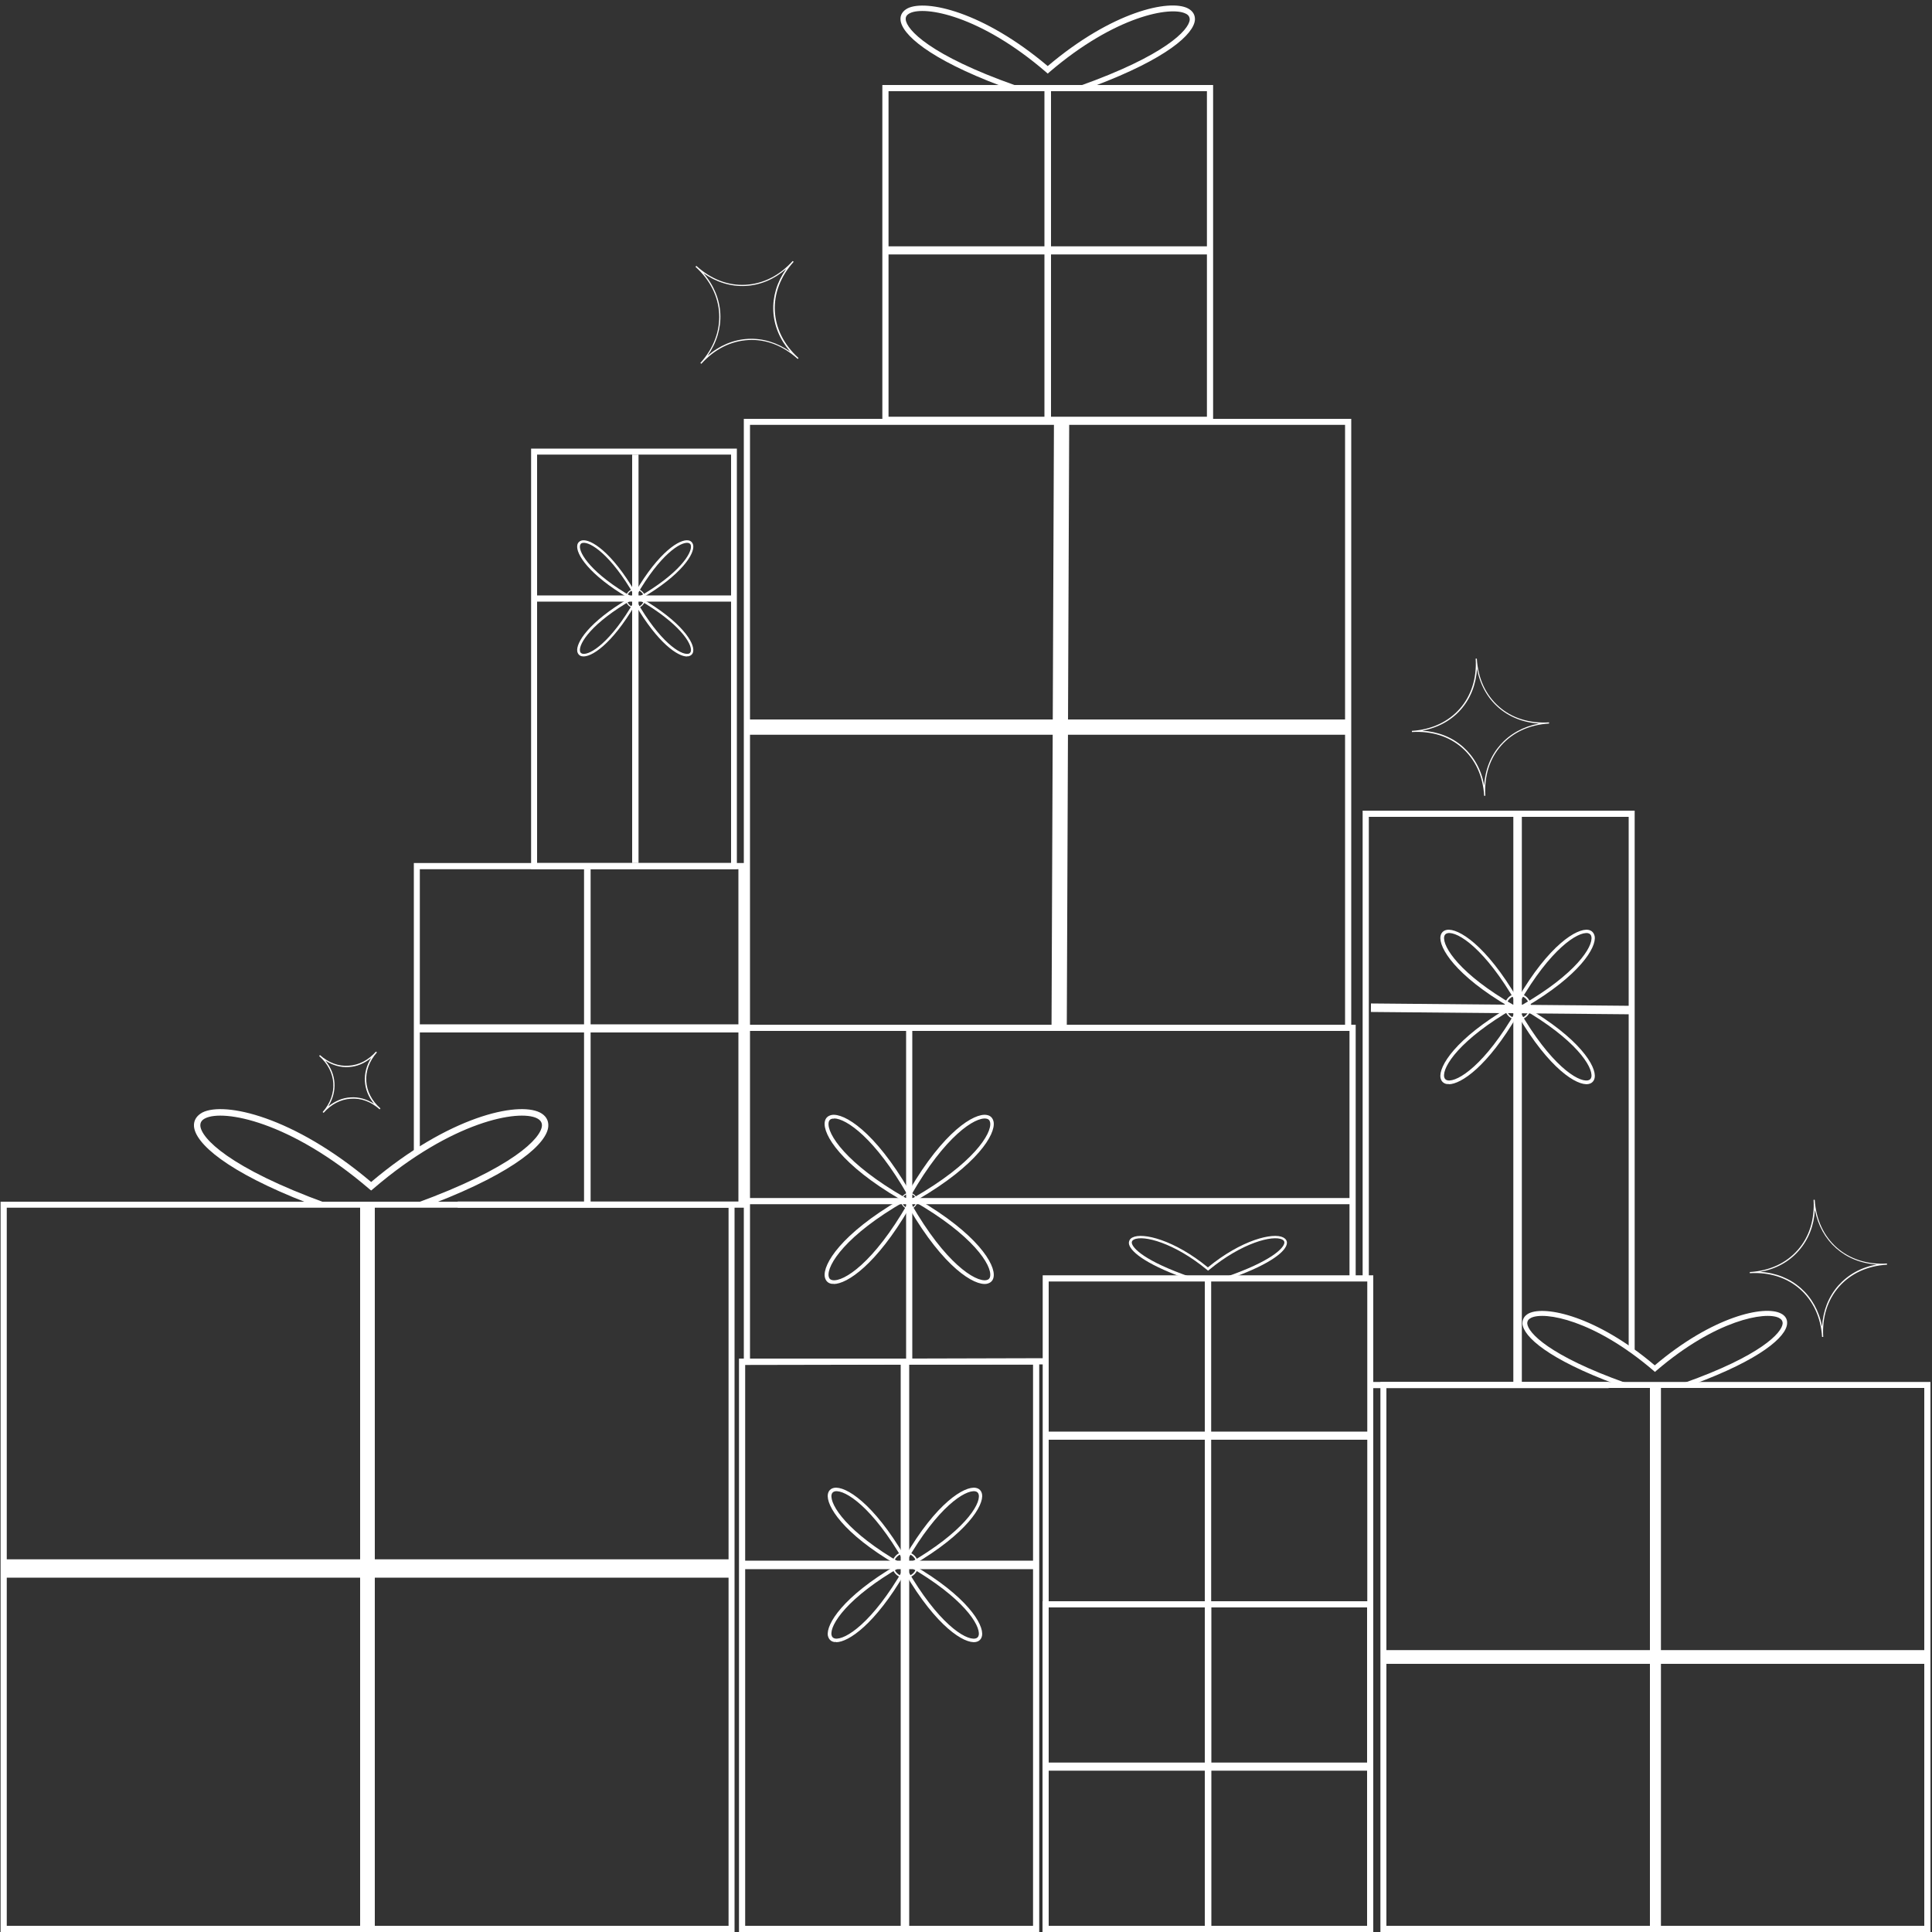 <?xml version="1.0" encoding="iso-8859-1"?>
<!-- Generator: Adobe Illustrator 29.0.0, SVG Export Plug-In . SVG Version: 9.03 Build 54978)  -->
<svg version="1.1" id="Layer_1" xmlns="http://www.w3.org/2000/svg" xmlns:xlink="http://www.w3.org/1999/xlink" x="0px" y="0px"
	 width="1000px" height="1000px" viewBox="0 0 1000 1000" enable-background="new 0 0 1000 1000" xml:space="preserve">
<rect x="0" y="0" width="1000" height="1000" fill="#333333" stroke="none"/>
<polygon fill="#FFFFFF" points="385.4,625.1 236.9,625.1 236.9,621.9 382.2,621.9 382.2,449.9 217.3,449.9 217.3,596.3 214.2,596.3 
	214.2,446.7 385.4,446.7 "/>
<rect x="215.8" y="530.2" fill="#FFFFFF" width="168" height="4.2"/>
<rect x="302.3" y="449.7" fill="#FFFFFF" width="3.4" height="172.985"/>
<polygon fill="#FFFFFF" points="385,706.5 385,530.4 701.7,530.4 701.7,662.2 698.5,662.2 698.5,533.6 388.2,533.6 388.2,703.4 
	541.1,703 541.1,706.2 "/>
<rect x="709.9" y="715.3" fill="#FFFFFF" width="122.7" height="3.2"/>
<polygon fill="#FFFFFF" points="846.1,699.4 843,699.4 843,422.8 708.5,422.8 708.5,661.7 705.3,661.7 705.3,419.6 846.1,419.6 "/>
<rect x="774.508" y="454.735" transform="matrix(0.009 -1 1 0.009 247.865 1294.208)" fill="#FFFFFF" width="4.4" height="134.7"/>
<rect x="783.3" y="421.2" fill="#FFFFFF" width="4.4" height="294.8"/>
<g>
	<path fill="#FFFFFF" d="M749.9,561.1h-1c-1.8-0.3-3-1.5-3.3-3.3c-1-5.8,7.7-20.2,35.7-36.6c-28-16.3-36.7-30.8-35.7-36.6
		c0.3-1.8,1.5-3,3.3-3.3c5.8-1,20.2,7.7,36.6,35.7c16.3-28,30.8-36.7,36.6-35.7c1.8,0.3,2.9,1.5,3.3,3.3c1,5.8-7.7,20.2-35.7,36.6
		c28,16.3,36.7,30.8,35.7,36.6c-0.3,1.8-1.5,3-3.3,3.3c-5.8,1-20.2-7.7-36.6-35.7c-15.5,26.6-29.3,35.8-35.6,35.8l0,0V561.1z
		 M785.6,521.7l0.8,1.4c16.1,28,30.3,37.1,35.5,36.1c1-0.2,1.6-0.8,1.8-1.8c0.9-5.2-8.1-19.4-36.1-35.5l-1.4-0.8l1.4-0.8
		c28-16.1,37.1-30.3,36.1-35.5c-0.2-1-0.8-1.6-1.8-1.8c-5.2-0.9-19.4,8.1-35.5,36.1l-0.8,1.4l-0.8-1.4c-16.1-28-30.3-37.1-35.5-36.1
		c-1,0.2-1.6,0.8-1.8,1.8c-0.9,5.2,8.1,19.4,36.1,35.5l1.4,0.8l-1.4,0.8c-28,16.1-37.1,30.3-36.1,35.5c0.2,1,0.8,1.6,1.8,1.8
		c5.2,0.9,19.4-8.1,35.5-36.1L785.6,521.7z"/>
	<path fill="#FFFFFF" d="M785.6,527.9c-3.7,0-6.8-3-6.8-6.8s3-6.8,6.8-6.8s6.8,3,6.8,6.8S789.4,527.9,785.6,527.9z M785.6,515.2
		c-3.3,0-6,2.7-6,6s2.7,6,6,6s6-2.7,6-6S788.9,515.2,785.6,515.2z"/>
</g>
<g>
	<path fill="#FFFFFF" d="M710.8,1000H539.6V828.8h171.2V1000z M542.8,996.8h164.8V832H542.8V996.8z"/>
	<rect x="541.2" y="912.3" fill="#FFFFFF" width="168" height="4.2"/>
	<rect x="623.6" y="830.4" fill="#FFFFFF" width="3.4" height="168"/>
</g>
<path fill="#FFFFFF" d="M999.2,1000H714.5V715.3h284.7V1000z M717.6,996.8H996V718.4H717.6V996.8L717.6,996.8L717.6,996.8z"/>
<rect x="716" y="854.1" fill="#FFFFFF" width="281.5" height="7.1"/>
<rect x="854" y="716.9" fill="#FFFFFF" width="5.7" height="281.5"/>
<path fill="#FFFFFF" d="M710.8,831.9H539.7V660.1h171.1L710.8,831.9L710.8,831.9L710.8,831.9z M542.8,828.8h164.9V663.3H542.8
	L542.8,828.8L542.8,828.8L542.8,828.8z"/>
<rect x="541.2" y="741" fill="#FFFFFF" width="168" height="4.2"/>
<rect x="623.6" y="661.7" fill="#FFFFFF" width="3.3" height="168.7"/>
<path fill="#FFFFFF" d="M380.2,1000H0.3V622h379.9L380.2,1000L380.2,1000L380.2,1000z M3.5,996.8h373.6V625.1H3.5V996.8L3.5,996.8z"
	/>
<rect x="1.9" y="807.1" fill="#FFFFFF" width="376.8" height="9.5"/>
<rect x="186.4" y="623.5" fill="#FFFFFF" width="7.6" height="375"/>
<path fill="#FFFFFF" d="M381.4,449.8H274.9V232.2h106.5V449.8z M278,446.7h100.4V235.3H278V446.7z"/>
<rect x="276.4" y="308.2" fill="#FFFFFF" width="103.5" height="3.2"/>
<rect x="327.2" y="235.3" fill="#FFFFFF" width="3.3" height="211.4"/>
<g>
	<path fill="#FFFFFF" d="M355.6,339.8c-4.8,0-15.1-6.9-26.8-26.9c-12.3,21-23.1,27.6-27.5,26.8c-1.3-0.2-2.2-1.1-2.5-2.5
		c-0.8-4.4,5.8-15.2,26.8-27.5c-21-12.3-27.6-23.1-26.8-27.5c0.2-1.3,1.1-2.2,2.5-2.5c4.4-0.8,15.2,5.8,27.5,26.8
		c12.3-21,23.1-27.6,27.5-26.8c1.3,0.2,2.2,1.1,2.5,2.5c0.8,4.4-5.8,15.2-26.8,27.5c21,12.3,27.6,23.1,26.8,27.5
		c-0.2,1.3-1.1,2.2-2.5,2.5h-0.7V339.8z M328.9,310.2l0.6,1c12.1,21.1,22.8,27.9,26.7,27.2c0.8-0.1,1.2-0.6,1.4-1.4
		c0.7-3.9-6.1-14.6-27.2-26.7l-1-0.6l1-0.6c21.1-12.1,27.9-22.8,27.2-26.7c-0.1-0.8-0.6-1.2-1.4-1.4c-3.9-0.7-14.6,6.1-26.7,27.2
		l-0.6,1l-0.6-1c-12.1-21.1-22.8-27.9-26.7-27.2c-0.8,0.1-1.2,0.6-1.4,1.4c-0.7,3.9,6.1,14.6,27.2,26.7l1,0.6l-1,0.6
		c-21.1,12.1-27.9,22.8-27.2,26.7c0.1,0.8,0.6,1.2,1.4,1.4c3.9,0.7,14.6-6.1,26.7-27.2L328.9,310.2z"/>
	<path fill="#FFFFFF" d="M328.9,314.9c-2.8,0-5.1-2.3-5.1-5.1s2.3-5.1,5.1-5.1s5.1,2.3,5.1,5.1S331.7,314.9,328.9,314.9z
		 M328.9,305.3c-2.5,0-4.5,2-4.5,4.5s2,4.5,4.5,4.5s4.5-2,4.5-4.5S331.4,305.3,328.9,305.3z"/>
</g>
<path fill="#FFFFFF" d="M699.4,533.6H385V216.8h314.4V533.6L699.4,533.6z M388.2,530.4h308V219.9h-308V530.4z"/>
<rect x="386.6" y="372.4" fill="#FFFFFF" width="311.2" height="7.9"/>
<rect x="391.763" y="371.163" transform="matrix(0.004 -1 1 0.004 171.537 922.363)" fill="#FFFFFF" width="313.6" height="7.9"/>
<rect x="388" y="620.1" fill="#FFFFFF" width="312.7" height="3.2"/>
<rect x="469" y="532" fill="#FFFFFF" width="3.2" height="172.7"/>
<path fill="#FFFFFF" d="M431.5,664.5h-1c-2-0.3-3.2-1.6-3.6-3.6c-1.1-6.4,8.4-22.2,39.1-40.1c-30.7-17.9-40.2-33.7-39.1-40.1
	c0.3-2,1.6-3.2,3.6-3.6c6.4-1.1,22.2,8.4,40.1,39.1c17.9-30.7,33.7-40.2,40.1-39.1c2,0.3,3.2,1.6,3.6,3.6
	c1.1,6.4-8.4,22.2-39.1,40.1c30.7,17.9,40.2,33.7,39.1,40.1c-0.3,2-1.6,3.2-3.6,3.6c-6.4,1.1-22.2-8.4-40.1-39.1
	c-17,29.1-32.1,39.2-39.1,39.2l0,0L431.5,664.5z M431.7,579h-0.8c-1.1,0.2-1.8,0.8-2,2c-1,5.7,8.9,21.3,39.6,38.9l1.5,0.9l-1.5,0.9
	c-30.8,17.6-40.6,33.2-39.6,38.9c0.2,1.1,0.8,1.8,2,2c5.7,1,21.3-8.9,38.9-39.6l0.9-1.5l0.9,1.5c17.6,30.8,33.2,40.6,38.9,39.6
	c1.1-0.2,1.8-0.8,2-2c1-5.7-8.9-21.3-39.6-38.9l-1.5-0.9l1.5-0.9c30.8-17.6,40.6-33.2,39.6-38.9c-0.2-1.1-0.8-1.8-2-2
	c-5.7-1-21.3,8.9-38.9,39.6l-0.9,1.5l-0.9-1.5c-16.8-29.4-31.8-39.7-38.1-39.7l0,0V579z"/>
<path fill="#FFFFFF" d="M470.6,625.8c-2.3,0-4.2-1.9-4.2-4.2s1.9-4.2,4.2-4.2s4.2,1.9,4.2,4.2S472.9,625.8,470.6,625.8z
	 M470.6,617.9c-2,0-3.7,1.7-3.7,3.7s1.7,3.7,3.7,3.7s3.7-1.7,3.7-3.7S472.6,617.9,470.6,617.9z"/>
<path fill="#FFFFFF" d="M537.9,1000H382.5V703.2h155.4V1000z M385.7,996.8h149V706.3h-149V996.8z"/>
<rect x="383.7" y="807.8" fill="#FFFFFF" width="152.6" height="4.4"/>
<rect x="466.2" y="704.7" fill="#FFFFFF" width="4.4" height="293.7"/>
<g>
	<path fill="#FFFFFF" d="M432.8,849.9h-1c-1.8-0.3-2.9-1.5-3.3-3.3c-1-5.8,7.7-20.2,35.7-36.6c-28-16.3-36.7-30.8-35.7-36.6
		c0.3-1.8,1.5-3,3.3-3.3c5.8-1,20.2,7.7,36.6,35.7c16.3-28,30.8-36.7,36.6-35.7c1.8,0.3,3,1.5,3.3,3.3c1,5.8-7.7,20.2-35.7,36.6
		c28,16.3,36.7,30.8,35.7,36.6c-0.3,1.8-1.5,3-3.3,3.3c-5.8,1-20.2-7.7-36.6-35.7c-15.5,26.6-29.3,35.8-35.6,35.8l0,0V849.9z
		 M468.5,810.6l0.8,1.4c16.1,28,30.3,37.1,35.5,36.1c1-0.2,1.6-0.8,1.8-1.8c0.9-5.2-8.1-19.4-36.1-35.5l-1.4-0.8l1.4-0.8
		c28-16.1,37.1-30.3,36.1-35.5c-0.2-1-0.8-1.6-1.8-1.8c-5.2-0.9-19.4,8.1-35.5,36.1l-0.8,1.4l-0.8-1.4c-16.1-28-30.3-37-35.5-36.1
		c-1,0.2-1.6,0.8-1.8,1.8c-0.9,5.2,8.1,19.4,36.1,35.5l1.4,0.8l-1.4,0.8c-28,16.1-37.1,30.3-36.1,35.5c0.2,1,0.8,1.6,1.8,1.8
		c5.2,0.9,19.4-8.1,35.5-36.1L468.5,810.6z"/>
	<path fill="#FFFFFF" d="M468.5,816.8c-3.7,0-6.8-3-6.8-6.8s3-6.8,6.8-6.8s6.8,3,6.8,6.8S472.3,816.8,468.5,816.8z M468.5,804
		c-3.3,0-6,2.7-6,6s2.7,6,6,6s6-2.7,6-6S471.8,804,468.5,804z"/>
</g>
<path fill="#FFFFFF" d="M627.9,218.9H456.7V44h171.2v174.8l0,0V218.9z M459.9,215.7h164.8V47.2H459.9L459.9,215.7L459.9,215.7
	L459.9,215.7z"/>
<rect x="458.3" y="127.5" fill="#FFFFFF" width="168" height="4.2"/>
<rect x="540.6" y="45.6" fill="#FFFFFF" width="3.4" height="171.7"/>
<path fill="#FFFFFF" d="M363,188.3l-0.5-0.4c13.9-15.4,12.9-35.9-2.5-49.8l0.4-0.5c7.6,6.9,16.4,10.3,25.5,9.8s17.5-4.7,24.4-12.3
	l0.5,0.4c-13.9,15.4-12.9,35.9,2.5,49.8l-0.4,0.5c-7.6-6.9-16.4-10.3-25.5-9.8S369.9,180.7,363,188.3z M364.1,141.4
	c10.9,12.6,11.7,29.1,2.1,42.8c6.2-5.4,13.4-8.4,21-8.8c7.6-0.4,15.1,1.9,21.8,6.6c-10.9-12.6-11.7-29.1-2.1-42.8
	c-6.2,5.4-13.4,8.4-21,8.8C378.3,148.4,370.8,146.1,364.1,141.4z"/>
<path fill="#FFFFFF" d="M768.2,411.9c-0.6-10.2-4.6-18.8-11.4-24.8c-6.8-6-15.8-8.8-26-8.2v-0.6c20.7-1.3,34.3-16.7,33-37.4h0.6
	c0.6,10.2,4.6,18.8,11.4,24.8c6.8,6,15.8,8.8,26,8.2v0.6c-10.2,0.6-18.8,4.6-24.8,11.4s-8.8,15.8-8.2,26H768.2z M736.1,378.2
	c8.2,0.5,15.4,3.3,21.2,8.4c5.7,5.1,9.5,11.9,10.9,20c1-16.7,12-29,28.4-32.1c-16.7-1-29.1-12-32.1-28.4
	C763.5,362.8,752.6,375.2,736.1,378.2L736.1,378.2L736.1,378.2z"/>
<path fill="#FFFFFF" d="M943.1,692c-1.3-20.7-16.7-34.3-37.4-33v-0.6c10.2-0.6,18.8-4.6,24.8-11.4c6-6.8,8.8-15.8,8.2-26h0.6
	c1.3,20.7,16.7,34.3,37.4,33v0.6c-10.2,0.6-18.8,4.6-24.8,11.4c-6,6.8-8.8,15.8-8.2,26H943.1z M911,658.3c16.6,1,29,12,32.1,28.3
	c0.5-8.2,3.3-15.4,8.4-21.2c5.1-5.7,11.9-9.5,20-10.9c-16.6-1-29-12-32.1-28.3c-0.5,8.2-3.3,15.4-8.4,21.2S919.1,656.9,911,658.3z"
	/>
<path fill="#FFFFFF" d="M167.5,576l-0.5-0.4c8-9.1,7.3-21-1.8-29l0.4-0.5c4.5,4,9.6,5.9,14.9,5.5c5.3-0.3,10.2-2.9,14.1-7.3l0.5,0.4
	c-8,9.1-7.3,21,1.8,29l-0.4,0.5c-4.5-4-9.6-5.9-14.9-5.5C176.3,569,171.4,571.6,167.5,576z M168.4,549c5.8,7,6.3,16,1.5,23.7
	c3.5-2.8,7.4-4.5,11.6-4.7c4.2-0.3,8.3,0.9,12.1,3.3c-5.8-7-6.3-16-1.5-23.7c-3.5,2.8-7.4,4.5-11.6,4.7
	C176.3,552.6,172.2,551.4,168.4,549z"/>
<path fill="#FFFFFF" d="M159.708,622.894h9.514c-50.818-18.456-65.129-33.908-65.522-40.194c-0.1-1.7,0.7-3,2.6-3.9
	c9.3-4.6,43.6,1.3,84.7,36.5l1.1,0.9l1.1-0.9c41-35.2,75.4-41.1,84.7-36.5c1.8,0.9,2.7,2.2,2.6,3.9
	c-0.393,6.286-14.704,21.738-65.522,40.194h9.513c42.712-16.554,58.834-31.345,59.309-39.994c0.2-3.1-1.4-5.6-4.4-7.1
	c-11.5-5.7-47,1.9-87.3,36c-40.3-34.1-75.9-41.7-87.3-36c-3,1.6-4.6,4.1-4.4,7.1C100.97,591.643,117.005,606.349,159.708,622.894z"
	/>
<path fill="#FFFFFF" d="M612.255,661.24h4.73L616.3,661c-23.7-8.2-30.3-15-30.5-17.8c0-0.7,0.3-1.2,1.1-1.6
	c4.8-2.5,21,1.7,37.9,15.7l0.5,0.4l0.5-0.4c16.9-14,33.1-18.2,37.9-15.7c0.8,0.4,1.1,0.9,1.1,1.6c-0.2,2.8-6.9,9.7-30.5,17.8
	l-0.685,0.24h4.55c20.119-7.277,27.643-13.84,27.935-17.74c0.1-1.3-0.6-2.3-1.9-3c-5.2-2.7-21.6,1.2-39,15.5
	c-17.4-14.3-33.8-18.2-39-15.5c-1.3,0.6-1.9,1.7-1.9,3C584.593,647.304,592.122,653.867,612.255,661.24z"/>
<path fill="#FFFFFF" d="M836.742,716.618h7.007L841.5,715.8c-39.6-14.1-50.7-26-51-30.8c0-1.3,0.6-2.2,2-2.9
	c6.9-3.4,32.6,1,63.3,27.3l0.8,0.7l0.8-0.7c30.7-26.3,56.4-30.7,63.3-27.3c1.4,0.7,2,1.6,2,2.9c-0.3,4.8-11.3,16.7-51,30.8
	l-2.249,0.818h6.807C911.479,703.63,924.603,691.851,925,685.1c0.2-2.3-1-4.2-3.3-5.3c-8.5-4.3-35.1,1.4-65.2,26.9
	c-30.1-25.5-56.7-31.1-65.2-26.9c-2.3,1.2-3.3,3-3.3,5.3C788.496,691.851,801.522,703.63,836.742,716.618z"/>
<path fill="#FFFFFF" d="M518.317,44.562h8.285L525.6,44.2c-44.2-15.6-56.5-28.9-56.8-34.2c-0.1-1.4,0.6-2.4,2.2-3.2
	c7.7-3.8,36.3,1.1,70.4,30.5l0.9,0.8l0.9-0.8C577.3,8.1,605.9,3.2,613.6,7c1.6,0.7,2.2,1.8,2.2,3.2c-0.4,5.3-12.7,18.5-56.8,34.2
	l-0.448,0.162h7.731C603.978,30.376,618.012,17.619,618.5,10.2c0.1-2.6-1.2-4.6-3.7-5.9c-9.5-4.8-39,1.5-72.5,29.9
	c-33.5-28.3-63-34.6-72.5-29.9c-2.5,1.3-3.9,3.4-3.7,5.9C466.588,17.619,480.622,30.376,518.317,44.562z"/>
</svg>
